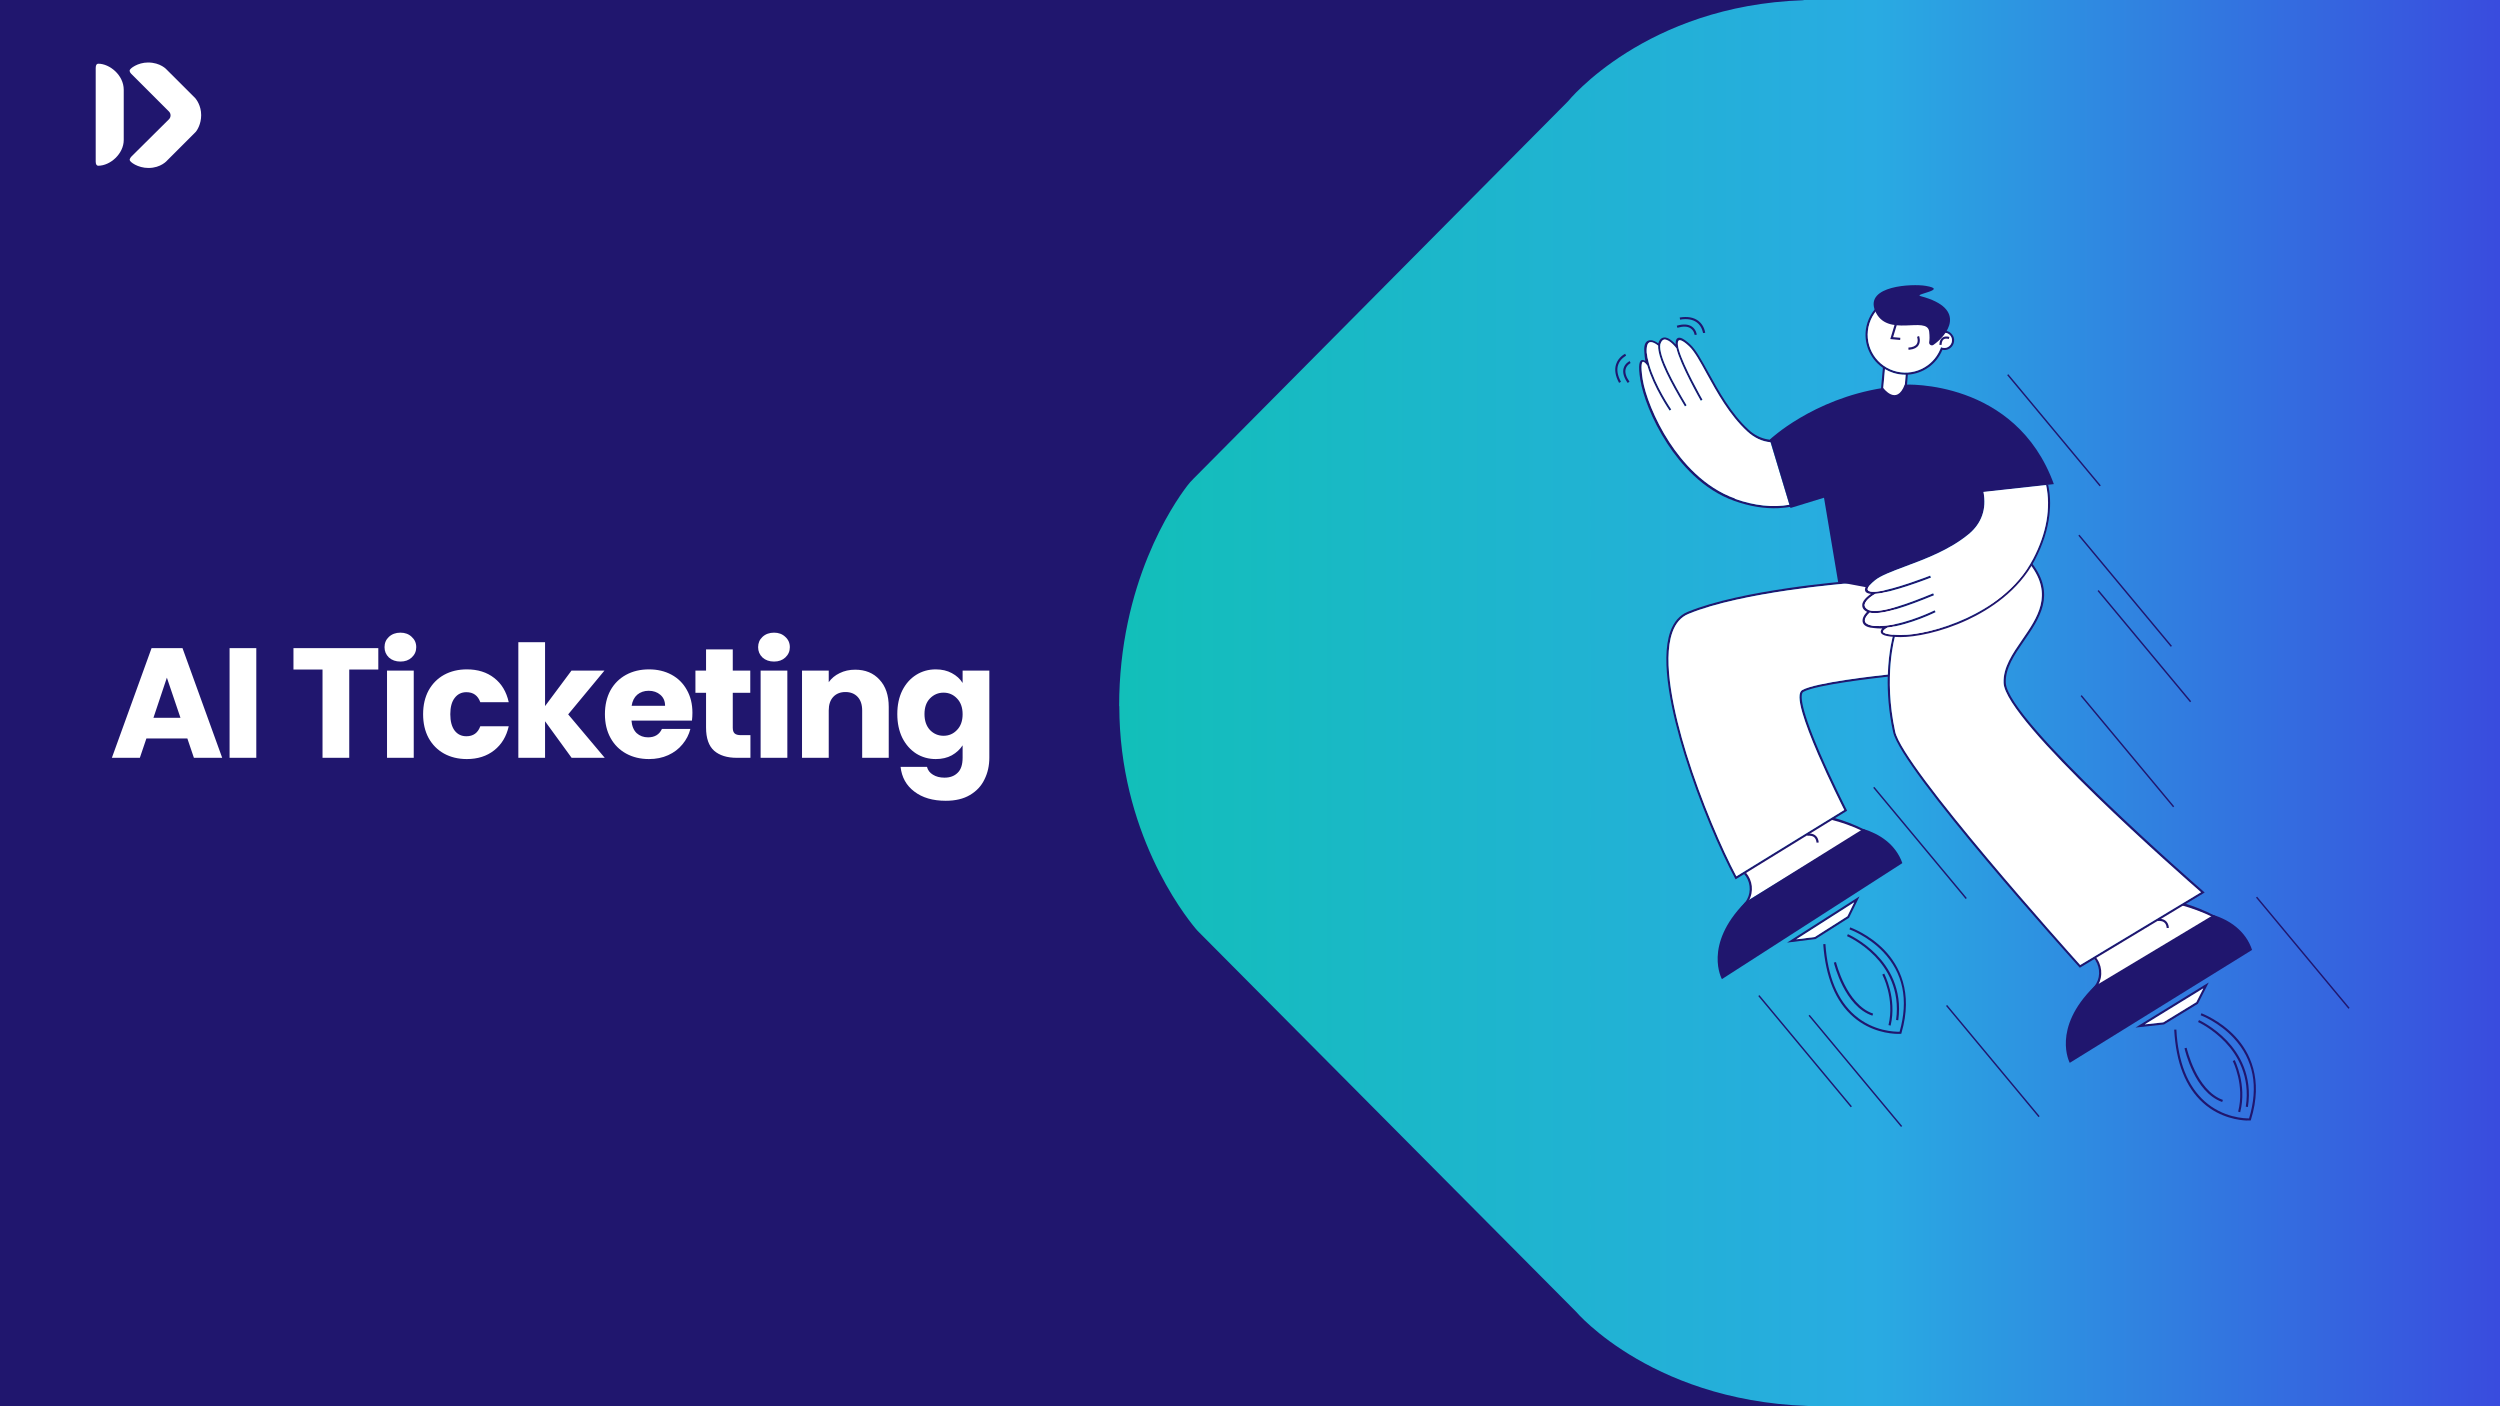 <svg xmlns="http://www.w3.org/2000/svg" width="1280" height="720" viewBox="0 0 1280 720" fill="none"><rect x="0" y="0" width="1280" height="720" fill="#808080" stroke="none"/><g clip-path="url(#clip0_337_5371)"><rect x="-12" y="-7" width="1302" height="738" fill="#20166E"></rect><path d="M933.442 720C847.708 719.975 806.847 671.496 806.847 671.496L614.051 477.482C613.298 476.727 612.713 476.14 612.044 475.301C605.857 467.832 573.084 425.706 573.084 361.511L573 361.595C573 298.658 600.506 258.378 607.863 248.727C608.867 247.385 609.954 246.21 611.124 245.035L802.833 51.86C802.833 51.86 842.377 2.806 923.387 0.117L923.478 -4.10336e-05L1392.85 0L1392.85 720L933.442 720Z" fill="url(#paint0_linear_337_5371)"></path><path d="M95.92 378.08H74.96L71.6 388H57.28L77.6 331.84H93.44L113.76 388H99.28L95.92 378.08ZM92.4 367.52L85.44 346.96L78.56 367.52H92.4ZM131.224 331.84V388H117.544V331.84H131.224ZM193.691 331.84V342.8H178.811V388H165.131V342.8H150.251V331.84H193.691ZM205.037 338.72C202.637 338.72 200.664 338.027 199.117 336.64C197.624 335.2 196.877 333.44 196.877 331.36C196.877 329.227 197.624 327.467 199.117 326.08C200.664 324.64 202.637 323.92 205.037 323.92C207.384 323.92 209.304 324.64 210.797 326.08C212.344 327.467 213.117 329.227 213.117 331.36C213.117 333.44 212.344 335.2 210.797 336.64C209.304 338.027 207.384 338.72 205.037 338.72ZM211.837 343.36V388H198.157V343.36H211.837ZM216.631 365.68C216.631 361.04 217.564 356.987 219.431 353.52C221.351 350.053 223.991 347.387 227.351 345.52C230.764 343.653 234.657 342.72 239.031 342.72C244.631 342.72 249.297 344.187 253.031 347.12C256.817 350.053 259.297 354.187 260.471 359.52H245.911C244.684 356.107 242.311 354.4 238.791 354.4C236.284 354.4 234.284 355.387 232.791 357.36C231.297 359.28 230.551 362.053 230.551 365.68C230.551 369.307 231.297 372.107 232.791 374.08C234.284 376 236.284 376.96 238.791 376.96C242.311 376.96 244.684 375.253 245.911 371.84H260.471C259.297 377.067 256.817 381.173 253.031 384.16C249.244 387.147 244.577 388.64 239.031 388.64C234.657 388.64 230.764 387.707 227.351 385.84C223.991 383.973 221.351 381.307 219.431 377.84C217.564 374.373 216.631 370.32 216.631 365.68ZM292.668 388L279.068 369.28V388H265.388V328.8H279.068V361.52L292.588 343.36H309.468L290.908 365.76L309.628 388H292.668ZM354.521 364.96C354.521 366.24 354.441 367.573 354.281 368.96H323.321C323.535 371.733 324.415 373.867 325.961 375.36C327.561 376.8 329.508 377.52 331.801 377.52C335.215 377.52 337.588 376.08 338.921 373.2H353.481C352.735 376.133 351.375 378.773 349.401 381.12C347.481 383.467 345.055 385.307 342.121 386.64C339.188 387.973 335.908 388.64 332.281 388.64C327.908 388.64 324.015 387.707 320.601 385.84C317.188 383.973 314.521 381.307 312.601 377.84C310.681 374.373 309.721 370.32 309.721 365.68C309.721 361.04 310.655 356.987 312.521 353.52C314.441 350.053 317.108 347.387 320.521 345.52C323.935 343.653 327.855 342.72 332.281 342.72C336.601 342.72 340.441 343.627 343.801 345.44C347.161 347.253 349.775 349.84 351.641 353.2C353.561 356.56 354.521 360.48 354.521 364.96ZM340.521 361.36C340.521 359.013 339.721 357.147 338.121 355.76C336.521 354.373 334.521 353.68 332.121 353.68C329.828 353.68 327.881 354.347 326.281 355.68C324.735 357.013 323.775 358.907 323.401 361.36H340.521ZM384.218 376.4V388H377.258C372.298 388 368.431 386.8 365.658 384.4C362.885 381.947 361.498 377.973 361.498 372.48V354.72H356.058V343.36H361.498V332.48H375.178V343.36H384.138V354.72H375.178V372.64C375.178 373.973 375.498 374.933 376.138 375.52C376.778 376.107 377.845 376.4 379.338 376.4H384.218ZM396.318 338.72C393.918 338.72 391.945 338.027 390.398 336.64C388.905 335.2 388.158 333.44 388.158 331.36C388.158 329.227 388.905 327.467 390.398 326.08C391.945 324.64 393.918 323.92 396.318 323.92C398.665 323.92 400.585 324.64 402.078 326.08C403.625 327.467 404.398 329.227 404.398 331.36C404.398 333.44 403.625 335.2 402.078 336.64C400.585 338.027 398.665 338.72 396.318 338.72ZM403.118 343.36V388H389.438V343.36H403.118ZM437.832 342.88C443.059 342.88 447.219 344.587 450.312 348C453.459 351.36 455.032 356 455.032 361.92V388H441.432V363.76C441.432 360.773 440.659 358.453 439.112 356.8C437.565 355.147 435.485 354.32 432.872 354.32C430.259 354.32 428.179 355.147 426.632 356.8C425.085 358.453 424.312 360.773 424.312 363.76V388H410.632V343.36H424.312V349.28C425.699 347.307 427.565 345.76 429.912 344.64C432.259 343.467 434.899 342.88 437.832 342.88ZM479.098 342.72C482.245 342.72 484.991 343.36 487.338 344.64C489.738 345.92 491.578 347.6 492.858 349.68V343.36H506.538V387.92C506.538 392.027 505.711 395.733 504.058 399.04C502.458 402.4 499.978 405.067 496.618 407.04C493.311 409.013 489.178 410 484.218 410C477.605 410 472.245 408.427 468.138 405.28C464.031 402.187 461.685 397.973 461.098 392.64H474.618C475.045 394.347 476.058 395.68 477.658 396.64C479.258 397.653 481.231 398.16 483.578 398.16C486.405 398.16 488.645 397.333 490.298 395.68C492.005 394.08 492.858 391.493 492.858 387.92V381.6C491.525 383.68 489.685 385.387 487.338 386.72C484.991 388 482.245 388.64 479.098 388.64C475.418 388.64 472.085 387.707 469.098 385.84C466.111 383.92 463.738 381.227 461.978 377.76C460.271 374.24 459.418 370.187 459.418 365.6C459.418 361.013 460.271 356.987 461.978 353.52C463.738 350.053 466.111 347.387 469.098 345.52C472.085 343.653 475.418 342.72 479.098 342.72ZM492.858 365.68C492.858 362.267 491.898 359.573 489.978 357.6C488.111 355.627 485.818 354.64 483.098 354.64C480.378 354.64 478.058 355.627 476.138 357.6C474.271 359.52 473.338 362.187 473.338 365.6C473.338 369.013 474.271 371.733 476.138 373.76C478.058 375.733 480.378 376.72 483.098 376.72C485.818 376.72 488.111 375.733 489.978 373.76C491.898 371.787 492.858 369.093 492.858 365.68Z" fill="white"></path><path d="M49 34.814C49 33.152 49.587 32.617 50.327 32.617C56.112 32.617 63.351 38.439 63.351 45.966C63.351 54.532 63.351 63.129 63.351 71.695C63.351 78.668 56.504 84.861 50.263 84.861C49.512 84.861 49 84.144 49 82.759C49 74.93 49 42.637 49 34.807V34.814Z" fill="white"></path><path d="M103.002 58.88C103.002 63.601 100.923 66.622 100.368 67.346C100.292 67.446 100.21 67.534 100.121 67.622L85.638 82.111C85.638 82.111 82.479 86 76.005 86C70.573 86 66.397 82.903 66.397 81.884C66.397 80.99 67.439 79.99 67.439 79.99L86.496 61.083C87.602 59.982 87.608 58.194 86.503 57.093L67.181 37.778C67.181 37.778 66.353 36.978 66.359 36.116C66.372 35.078 70.604 32 75.765 32C82.246 32 85.334 35.638 85.334 35.638L99.9 50.189C99.957 50.245 100.001 50.289 100.052 50.352C100.519 50.913 102.995 54.072 102.995 58.887L103.002 58.88Z" fill="white"></path><path d="M896.558 453.5C896.911 456.568 895.033 461 895.033 461L954 425L938.242 419L893 446.5C893 446.5 896.187 450.271 896.558 453.5Z" fill="white"></path><path d="M1075.56 497.5C1075.91 500.568 1074.03 505 1074.03 505L1133 469L1117.24 463L1072 490.5C1072 490.5 1075.19 494.271 1075.56 497.5Z" fill="white"></path><path d="M999.941 171.996C999.346 170.804 998.31 169.923 997.04 169.534C996.652 169.404 996.237 169.326 995.849 169.301C995.59 166.838 994.865 164.428 993.725 162.173C991.238 157.325 987.016 153.723 981.835 152.038C976.655 150.353 971.111 150.794 966.267 153.282C961.424 155.77 957.823 159.995 956.139 165.179C953.29 173.992 956.787 183.349 964.04 188.326L962.978 200.042L964.092 200.145L965.102 189C966.397 189.777 967.796 190.425 969.298 190.892C971.37 191.566 973.494 191.877 975.567 191.877C975.619 191.877 975.644 191.877 975.696 191.877L975.1 199.16L976.214 199.238L976.81 191.825C984.477 191.359 991.497 186.537 994.502 179.124C994.839 179.202 995.201 179.228 995.538 179.228C997.636 179.228 999.605 177.88 1000.28 175.755C1000.69 174.485 1000.59 173.137 999.967 171.944L999.941 171.996ZM999.19 175.47C998.879 176.454 998.18 177.258 997.273 177.725C996.522 178.113 995.668 178.243 994.865 178.087C994.683 178.062 994.502 178.01 994.321 177.958C994.139 177.906 993.958 177.828 993.802 177.75C993.673 178.113 993.543 178.45 993.414 178.787C989.632 188.041 979.271 192.966 969.609 189.829C959.481 186.563 953.912 175.651 957.176 165.516C958.756 160.617 962.149 156.6 966.76 154.267C969.531 152.841 972.51 152.141 975.541 152.141C977.535 152.141 979.556 152.453 981.498 153.075C986.394 154.656 990.409 158.077 992.74 162.665C993.828 164.79 994.502 167.045 994.761 169.326C994.81 169.668 994.835 170.032 994.86 170.376C994.861 170.398 994.863 170.42 994.865 170.441C995.098 170.389 995.305 170.389 995.538 170.389C995.693 170.389 995.823 170.389 995.978 170.389C996.237 170.415 996.496 170.467 996.729 170.545C997.714 170.856 998.517 171.556 998.983 172.463C999.449 173.396 999.553 174.433 999.216 175.418L999.19 175.47Z" fill="#20166E"></path><path d="M999.19 175.47C998.879 176.454 998.18 177.258 997.273 177.725C996.522 178.113 995.668 178.243 994.865 178.087C994.683 178.062 994.502 178.01 994.321 177.958C994.139 177.906 993.958 177.828 993.802 177.75C993.673 178.113 993.543 178.45 993.414 178.787C989.632 188.041 979.271 192.966 969.609 189.829C959.481 186.563 953.912 175.651 957.176 165.516C958.756 160.617 962.149 156.6 966.76 154.267C969.531 152.841 972.51 152.141 975.541 152.141C977.535 152.141 979.556 152.453 981.498 153.075C986.394 154.656 990.409 158.077 992.74 162.665C993.828 164.79 994.502 167.045 994.761 169.326C994.81 169.668 994.835 170.032 994.86 170.376L994.865 170.441C995.098 170.389 995.305 170.389 995.538 170.389H995.978C996.237 170.415 996.496 170.467 996.729 170.545C997.714 170.856 998.517 171.556 998.983 172.463C999.449 173.396 999.553 174.433 999.216 175.418L999.19 175.47Z" fill="white"></path><path d="M965.102 189L964.092 200.145L969.5 205.499L975.1 199.16L975.696 191.877H975.567C973.494 191.877 971.37 191.566 969.298 190.892C967.796 190.425 966.397 189.777 965.102 189Z" fill="white"></path><path d="M972.871 174.07L967.82 173.604L971.861 160.203L972.923 160.54L969.271 172.619L972.975 172.956L972.871 174.07Z" fill="#20166E"></path><path d="M977.871 179.023C977.638 179.023 977.404 179.075 977.145 179.075L977.094 177.961C979.218 177.857 980.642 177.235 981.342 176.172C982.352 174.617 981.549 172.466 981.523 172.466L982.559 172.051C982.559 172.051 983.595 174.721 982.274 176.768C981.471 178.038 979.969 178.79 977.871 179.023Z" fill="#20166E"></path><path d="M989.917 176.585C988.906 177.285 987.534 176.403 987.741 175.185C987.948 173.941 988 172.23 987.741 169.82C986.782 161.292 965.905 173.474 960.025 159.037C954.792 146.155 979.271 145.247 985.824 146.336C998.18 148.384 979.322 150.587 983.337 151.624C1007.89 158.078 996.626 171.997 989.943 176.559L989.917 176.585Z" fill="#20166E"></path><path d="M994.396 172.93C992.894 174.148 992.998 176.507 992.998 176.61L994.111 176.559C994.111 176.559 994.034 174.666 995.096 173.811C995.692 173.319 996.598 173.241 997.79 173.578L998.101 172.515C996.546 172.074 995.303 172.23 994.396 172.956V172.93Z" fill="#20166E"></path><path d="M893.894 446.827C893.894 446.827 893.868 446.879 893.843 446.879C893.609 447.112 893.273 447.293 892.936 447.423C896.096 450.896 896.821 456.262 894.49 460.487L894.412 460.616C894.101 461.186 893.713 461.731 893.298 462.223C892.262 463.467 891.33 464.686 890.449 465.852C890.864 465.826 891.278 465.93 891.641 466.111C892.418 465.074 893.273 464.012 894.153 462.923C894.594 462.405 894.956 461.86 895.293 461.29L895.371 461.161C898.013 456.547 897.313 450.689 893.894 446.801V446.827Z" fill="#20166E"></path><path d="M953.911 424.407C949.197 422.126 944.379 420.208 939.017 418.73C938.784 418.938 938.499 419.067 938.188 419.145C938.007 419.197 937.8 419.223 937.592 419.223C937.463 419.327 937.333 419.404 937.204 419.482C937.152 419.482 937.1 419.534 937.074 419.56C942.954 421.037 948.549 423.007 953.471 425.418C954.559 425.936 955.621 426.481 956.631 427.051C956.786 426.714 957.045 426.429 957.356 426.17C956.242 425.547 955.129 424.977 953.963 424.407H953.911Z" fill="#20166E"></path><path d="M930.08 431.456C929.951 430.108 929.485 429.149 928.707 428.553C927.335 427.542 925.392 427.957 925.366 427.957L925.133 426.868C925.133 426.868 927.568 426.35 929.355 427.646C930.417 428.423 931.039 429.667 931.194 431.352L930.08 431.456Z" fill="#20166E"></path><path d="M971.603 529.356C967.925 529.278 957.797 528.371 948.964 520.699C939.846 512.819 934.666 500.274 933.5 483.426L934.614 483.348C935.754 499.885 940.805 512.171 949.689 519.843C959.274 528.164 970.412 528.293 972.588 528.242C977.276 511.86 974.401 498.097 964.091 487.288C956.321 479.175 947.021 475.883 946.944 475.857L947.306 474.82C947.306 474.82 956.942 478.216 964.894 486.536C972.251 494.234 979.711 507.817 973.546 528.941L973.442 529.304H973.054C973.054 529.304 972.51 529.382 971.603 529.356Z" fill="#20166E"></path><path d="M971.886 522.383L970.798 522.228C972.922 506.572 966.006 495.763 959.815 489.439C953.08 482.544 945.75 479.33 945.672 479.304L946.112 478.293C946.112 478.293 953.702 481.611 960.592 488.635C966.964 495.141 974.113 506.287 971.912 522.383H971.886Z" fill="#20166E"></path><path d="M968.001 525.104L966.913 524.845C970.176 511.185 963.804 499.132 963.727 499.003L964.711 498.484C964.711 498.484 971.342 511.03 968.001 525.104Z" fill="#20166E"></path><path d="M958.676 520.027C944.403 515.232 939.171 493.745 938.938 492.837L940.025 492.578C940.077 492.785 945.361 514.377 959.038 518.965L958.676 520.027Z" fill="#20166E"></path><path d="M914.926 482.65L952.071 458.934L946.709 469.898L946.579 469.976L929.509 480.81H929.38L914.926 482.625V482.65ZM949.351 461.992L949.332 462.004L919.666 480.94L929.121 479.747L945.854 469.12L949.332 462.004L949.351 461.966V461.992Z" fill="#20166E"></path><path d="M949.332 462.004L919.666 480.94L929.121 479.747L945.854 469.12L949.332 462.004Z" fill="white"></path><path d="M1072.73 489.727C1072.73 489.727 1072.6 489.83 1072.54 489.908C1072.36 490.012 1072.21 490.115 1072.03 490.219C1071.95 490.271 1071.84 490.297 1071.74 490.323C1075.03 493.848 1075.73 499.343 1073.27 503.62L1073.19 503.749C1072.86 504.294 1072.47 504.838 1072.05 505.356C1071.02 506.575 1070.03 507.767 1069.12 508.933C1069.54 508.933 1069.95 509.011 1070.32 509.218C1071.12 508.182 1071.97 507.145 1072.91 506.082C1073.35 505.564 1073.74 505.019 1074.07 504.475L1074.15 504.345C1076.92 499.706 1076.22 493.666 1072.73 489.753V489.727Z" fill="#20166E"></path><path d="M1133.29 468.497C1128.58 466.112 1123.73 464.09 1118.34 462.535C1117.9 462.872 1117.46 463.183 1117.07 463.546C1122.72 465.101 1128.06 467.097 1132.8 469.482C1133.86 470.026 1134.92 470.596 1135.93 471.167C1136.11 470.83 1136.35 470.544 1136.66 470.311C1135.57 469.689 1134.46 469.067 1133.29 468.497Z" fill="#20166E"></path><path d="M1109.35 475.16C1109.25 473.812 1108.81 472.827 1108.01 472.231C1106.66 471.194 1104.72 471.583 1104.69 471.583L1104.48 470.494C1104.48 470.494 1106.95 470.027 1108.68 471.349C1109.74 472.153 1110.34 473.397 1110.47 475.082L1109.35 475.16Z" fill="#20166E"></path><path d="M1150.51 573.732C1146.84 573.602 1136.73 572.514 1128.03 564.712C1119.04 556.676 1114.07 544.053 1113.19 527.179L1114.3 527.128C1115.16 543.69 1120.03 556.028 1128.76 563.856C1138.21 572.332 1149.35 572.643 1151.52 572.617C1156.47 556.314 1153.83 542.498 1143.7 531.534C1136.06 523.291 1126.84 519.844 1126.73 519.818L1127.12 518.781C1127.12 518.781 1136.71 522.332 1144.53 530.782C1151.76 538.584 1159.01 552.322 1152.48 573.317L1152.38 573.68H1151.99C1151.99 573.68 1151.45 573.732 1150.54 573.68L1150.51 573.732Z" fill="#20166E"></path><path d="M1150.93 566.786L1149.84 566.63C1152.22 551.027 1145.49 540.088 1139.4 533.66C1132.77 526.662 1125.49 523.318 1125.41 523.292L1125.88 522.281C1125.88 522.281 1133.42 525.729 1140.18 532.857C1146.45 539.466 1153.39 550.716 1150.93 566.786Z" fill="#20166E"></path><path d="M1146.99 569.456L1145.93 569.17C1149.4 555.562 1143.24 543.406 1143.18 543.276L1144.17 542.758C1144.17 542.758 1150.59 555.407 1146.99 569.43V569.456Z" fill="#20166E"></path><path d="M1137.74 564.217C1123.58 559.189 1118.68 537.623 1118.47 536.69L1119.56 536.457C1119.61 536.664 1124.53 558.359 1138.13 563.155L1137.77 564.192L1137.74 564.217Z" fill="#20166E"></path><path d="M1093.35 526.118L1130.88 503.023L1125.34 513.91L1125.21 513.988L1107.96 524.537H1107.83L1093.35 526.118ZM1128.11 506.03L1128.09 506.042L1098.11 524.485L1107.59 523.448L1124.51 513.106L1128.09 506.042L1128.11 506.004V506.03Z" fill="#20166E"></path><path d="M1128.09 506.042L1098.11 524.485L1107.59 523.448L1124.51 513.106L1128.09 506.042Z" fill="white"></path><path d="M1128.24 456.47C1127.23 455.589 1027.71 369.119 1026.96 349.601C1026.67 342.085 1031.36 335.268 1036.33 328.062C1044.31 316.476 1052.57 304.5 1040.48 288.508L1039.6 289.182C1051.22 304.52 1043.2 316.155 1035.44 327.426C1035.43 327.431 1035.43 327.435 1035.43 327.44C1035.42 327.451 1035.41 327.463 1035.4 327.475C1030.33 334.823 1025.53 341.786 1025.84 349.653C1026.57 369.067 1117.93 448.979 1126.92 456.833L1065.06 494.08C1059.26 487.626 974.321 392.94 970.332 374.588C964.219 346.465 970.228 325.91 970.28 325.703L969.218 325.392C969.218 325.392 966.939 333.116 966.55 345.376C961.706 345.895 929.534 349.394 922.748 353.308C920.805 354.423 920.857 358.207 922.903 365.231C924.432 370.493 927.1 377.517 930.804 386.123C936.476 399.264 942.952 412.147 944.247 414.713L889.022 448.668C881.666 434.852 870.994 410.254 863.456 385.889C857.239 365.75 850.945 338.611 856.255 323.733C857.913 319.068 860.658 315.905 864.414 314.35C891.923 302.945 945.827 298.72 946.371 298.668L946.294 297.554C945.75 297.606 891.664 301.857 864 313.313C859.959 314.998 857.006 318.368 855.219 323.344C849.805 338.508 856.151 365.905 862.42 386.201C870.061 410.954 880.94 435.941 888.349 449.705L888.634 450.223L945.284 415.361L945.724 415.101L945.491 414.635C945.413 414.505 938.134 400.223 931.84 385.656C920.494 359.399 922.1 354.941 923.318 354.241C929.768 350.535 961.369 347.035 966.524 346.465C966.343 354.345 966.913 364.013 969.27 374.796C973.44 393.977 1060.86 491.021 1064.57 495.143L1064.88 495.48L1128.81 456.962L1128.24 456.47Z" fill="#20166E"></path><path d="M966.55 345.376C966.939 333.116 969.218 325.392 969.218 325.392C973.022 304.404 967.46 299.106 946.371 298.668C945.827 298.72 891.923 302.945 864.414 314.35C860.658 315.905 857.913 319.068 856.255 323.733C850.945 338.611 857.239 365.75 863.456 385.889C870.994 410.254 881.666 434.852 889.022 448.668L944.247 414.713C942.952 412.147 936.476 399.264 930.804 386.123C927.1 377.517 924.432 370.493 922.903 365.231C920.857 358.207 920.805 354.423 922.748 353.308C929.534 349.394 961.706 345.895 966.55 345.376Z" fill="white"></path><path d="M1035.44 327.426C1043.2 316.155 1051.22 304.52 1039.6 289.182C1039.6 289.182 1023.62 308.175 1010 315.5C995.895 323.085 970.28 325.703 970.28 325.703C970.228 325.91 964.219 346.465 970.332 374.588C974.321 392.94 1059.26 487.626 1065.06 494.08L1126.92 456.833C1117.93 448.979 1026.57 369.067 1025.84 349.653C1025.53 341.786 1030.33 334.823 1035.4 327.475L1035.43 327.44L1035.44 327.426Z" fill="white"></path><path d="M888.426 255.279C872.47 249.602 861.332 236.487 854.778 226.481C846.956 214.532 842.267 201.728 841.076 194.315C839.807 186.331 840.869 185.372 841.076 185.269C841.516 185.061 842.449 185.891 842.967 186.539L843.459 187.187C846.697 198.436 854.778 210.178 854.856 210.281L855.685 209.633C855.685 209.633 847.396 197.581 844.314 186.383C843.614 183.895 843.252 181.951 843.096 180.447C842.941 176.922 843.718 175.756 844.314 175.393C844.573 175.237 844.857 175.16 845.168 175.16C845.168 175.16 845.194 175.16 845.22 175.16C845.609 175.16 845.971 175.263 846.282 175.367C847.344 175.73 848.406 176.482 848.976 176.948C848.95 177.726 848.976 178.607 849.158 179.592C850.116 185.243 854.468 194.366 862.679 208.104L863.56 207.534C857.11 196.751 849.08 182.34 850.09 176.3C850.53 174.849 851.178 174.019 852.033 173.838C852.085 173.838 852.136 173.838 852.214 173.838C853.509 173.786 854.986 174.875 855.84 175.626C856.074 175.834 856.281 176.015 856.488 176.222C856.54 176.274 856.566 176.3 856.566 176.3C857.317 177.052 857.965 177.804 858.353 178.348C860.192 186.539 870.372 204.475 870.812 205.227L871.693 204.657C871.59 204.475 862.031 187.679 859.622 179.203L859.311 177.985C859.208 177.467 859.13 177.052 859.078 176.663C858.975 175.574 859.078 174.615 859.57 174.304C859.933 174.071 861.202 173.864 864.803 177.259C867.523 179.799 870.45 185.113 873.817 191.282C878.998 200.717 885.474 212.485 894.643 220.909C898.187 224.165 902.204 226.055 906.5 226.431C909.521 226.695 912.68 226.21 915.91 224.926C916.324 224.434 916.195 224.2 916.169 223.941C916.169 223.838 916.169 223.734 916.143 223.656C908.657 226.663 901.093 225.367 895.343 220.079C886.302 211.785 879.879 200.121 874.724 190.764C871.279 184.517 868.326 179.125 865.476 176.456C864.622 175.652 863.819 174.978 863.119 174.486C862.834 174.253 860.348 172.179 858.845 173.164C858.12 173.63 857.835 174.693 857.964 176.352C857.757 176.119 857.498 175.86 857.239 175.6C857.187 175.549 856.747 175.082 856.074 174.538C854.753 173.449 853.224 172.568 851.825 172.827C851.048 172.931 850.401 173.345 849.857 174.045C849.494 174.538 849.235 175.134 849.054 175.834C848.691 175.549 848.173 175.212 847.577 174.901C847.577 174.901 846.982 174.564 846.256 174.356C846.205 174.356 846.179 174.356 846.127 174.33C846.075 174.33 845.997 174.304 845.946 174.278C845.868 174.278 845.764 174.253 845.686 174.227C845.686 174.227 845.635 174.227 845.609 174.227C845.531 174.227 845.427 174.227 845.35 174.201C845.298 174.201 845.272 174.201 845.22 174.201C845.168 174.201 845.091 174.201 845.039 174.201C844.417 174.201 843.744 174.356 843.2 174.823C842.034 175.782 841.62 177.752 841.93 180.733C841.982 181.925 842.138 183.273 842.397 184.776V184.828C841.827 184.413 841.127 184.128 840.48 184.413C839.573 184.828 838.537 186.357 839.858 194.626C839.858 194.703 839.884 194.807 839.91 194.885C841.102 201.909 845.401 214.48 853.742 227.233C860.373 237.368 871.693 250.665 887.934 256.445C895.835 259.27 903.476 260.514 910.651 260.178C913.242 260.048 915.728 259.737 918.111 259.218C918.086 258.804 918.189 258.363 918.474 257.948C917.714 258.129 916.945 258.288 916.169 258.426C907.68 259.935 898.212 258.921 888.245 255.382L888.426 255.279Z" fill="#20166E"></path><path d="M854.778 226.481C861.332 236.487 872.47 249.602 888.426 255.279L888.245 255.382C898.212 258.921 907.68 259.935 916.169 258.426L906.5 226.431C902.204 226.055 898.187 224.165 894.643 220.909C885.474 212.485 878.998 200.717 873.817 191.282C870.45 185.113 867.523 179.799 864.803 177.259C861.202 173.864 859.933 174.071 859.57 174.304C859.078 174.615 858.975 175.574 859.078 176.663C859.13 177.052 859.208 177.467 859.311 177.985L859.622 179.203C862.031 187.679 871.59 204.475 871.693 204.657L870.812 205.227C870.372 204.475 860.192 186.539 858.353 178.348C857.965 177.804 857.317 177.052 856.566 176.3L856.488 176.222C856.281 176.015 856.074 175.834 855.84 175.626C854.986 174.875 853.509 173.786 852.214 173.838H852.033C851.178 174.019 850.53 174.849 850.09 176.3C849.08 182.34 857.11 196.751 863.56 207.534L862.679 208.104C854.468 194.366 850.116 185.243 849.158 179.592C848.976 178.607 848.95 177.726 848.976 176.948C848.406 176.482 847.344 175.73 846.282 175.367C845.971 175.263 845.609 175.16 845.22 175.16H845.168C844.857 175.16 844.573 175.237 844.314 175.393C843.718 175.756 842.941 176.922 843.096 180.447C843.252 181.951 843.614 183.895 844.314 186.383C847.396 197.581 855.685 209.633 855.685 209.633L854.856 210.281C854.778 210.178 846.697 198.436 843.459 187.187L842.967 186.539C842.449 185.891 841.516 185.061 841.076 185.269C840.869 185.372 839.807 186.331 841.076 194.315C842.267 201.728 846.956 214.532 854.778 226.481Z" fill="white"></path><path d="M1015.76 253.515C1015.19 250.586 1014.29 247.709 1012.86 245.065C1012.86 245.065 1012.73 240.011 1008.77 233.945C1006.83 234.593 1004.91 235.267 1002.97 235.889C1003.44 237.807 1004.03 239.777 1004.19 241.721C1004.19 242.006 1004.19 242.266 1004.08 242.525C1004.42 243.588 1004.5 244.65 1004.57 245.843C1004.63 246.879 1004.86 247.89 1005.02 248.927C1005.25 249.212 1005.43 249.523 1005.53 249.886C1005.56 250.119 1005.58 250.353 1005.64 250.586C1005.64 250.793 1005.64 250.975 1005.58 251.156C1005.74 251.882 1005.84 252.634 1005.92 253.411C1006.08 254.992 1006.44 256.522 1006.62 258.103C1006.88 258.492 1007.04 258.958 1007.04 259.502C1007.09 262.12 1007.89 264.687 1008.2 267.279C1008.2 267.434 1008.2 267.564 1008.2 267.693C1008.2 267.745 1008.25 267.823 1008.25 267.875C1008.56 269.119 1008.8 270.363 1008.98 271.607C1009.37 271.426 1009.76 271.296 1010.17 271.167C1010.66 270.57 1011.13 269.974 1011.54 269.352C1012.71 267.693 1013.3 265.542 1014.37 263.779C1014.5 263.287 1014.65 262.768 1014.78 262.25C1015.35 259.736 1015.51 257.455 1015.43 254.889C1015.43 254.318 1015.53 253.852 1015.76 253.489V253.515Z" fill="#20166E"></path><path d="M1051.57 247.866C1031.96 193.901 975.229 196.933 975.229 196.933C971.059 207.975 964.195 198.618 964.195 198.618C928.034 204.295 906.172 225.031 906.172 225.031L916.714 260.101L933.888 254.839L941.115 297.97L955.932 300.743C955.932 300.743 955.854 298.903 960.62 296C965.386 293.071 985.306 285.839 985.306 285.839C985.306 285.839 1007.56 275.627 1010.95 269.717C1012.12 267.695 1011.6 260.204 1010.2 251.132L1015.02 252.013L1051.54 247.866H1051.57Z" fill="#20166E"></path><path d="M1048.74 248.202L1047.6 248.332C1050.11 260.021 1047.86 273.059 1040.95 286.201C1032.68 301.934 1017.92 311.317 1006.99 316.424C993.905 322.515 980.513 325.185 973.027 325.133C964.946 325.055 964.194 323.759 964.117 323.5C963.987 323.007 964.945 322.178 965.671 321.737L966.396 321.322C978.027 319.897 990.926 313.521 991.056 313.443L990.564 312.458C990.434 312.536 977.301 319.016 965.749 320.286C963.184 320.571 961.215 320.597 959.713 320.493C956.216 320.052 955.206 319.016 954.921 318.316C954.817 318.031 954.792 317.694 954.843 317.357C954.843 317.357 954.843 317.331 954.843 317.305C954.921 316.916 955.076 316.553 955.232 316.216C955.75 315.179 956.682 314.194 957.252 313.676C958.003 313.857 958.884 313.935 959.869 313.935C965.593 313.935 975.307 310.954 990.227 304.785L989.812 303.749C978.13 308.596 962.588 314.48 956.786 312.354C955.413 311.628 954.714 310.799 954.688 309.892C954.688 309.84 954.688 309.762 954.688 309.71C954.843 308.336 956.164 306.963 957.045 306.211C957.278 306.004 957.511 305.823 957.743 305.642L957.744 305.641C957.796 305.615 957.822 305.589 957.822 305.589C958.666 304.924 959.535 304.41 960.105 304.073C960.113 304.068 960.12 304.064 960.127 304.06C968.464 303.571 987.61 296.151 988.654 295.747C988.661 295.744 988.667 295.741 988.673 295.739L988.258 294.703C988.077 294.78 969.945 301.831 961.164 302.867L959.894 302.971C959.376 302.971 958.936 302.997 958.547 302.971C957.459 302.893 956.527 302.608 956.294 302.038C956.113 301.597 956.139 300.249 960.076 297.061C962.978 294.718 968.557 292.624 975.043 290.191C975.157 290.148 975.27 290.106 975.384 290.063C975.45 290.039 975.515 290.014 975.58 289.99C985.701 286.218 998.268 281.535 1008.02 273.448C1014.5 268.083 1017.27 260.618 1015.51 251.857L1013.1 241.566L1012.01 241.826L1014.39 252.038C1015.87 260.177 1013.31 267.642 1007.3 272.619C997.609 280.628 985.072 285.294 974.97 289.052C968.235 291.54 962.433 293.718 959.35 296.206C958.418 296.958 957.641 297.683 956.993 298.331C956.708 298.591 954.273 300.846 954.973 302.582C955.31 303.438 956.32 303.93 957.952 304.06C957.667 304.241 957.382 304.448 957.097 304.682C957.019 304.734 956.501 305.122 955.854 305.719C954.558 306.911 953.444 308.362 953.47 309.866C953.444 310.695 953.729 311.473 954.325 312.121C954.766 312.587 955.31 312.976 955.957 313.261C955.62 313.598 955.18 314.091 954.791 314.635C954.791 314.635 954.351 315.179 954.04 315.931C954.04 315.983 954.014 316.009 953.988 316.061C953.988 316.113 953.937 316.19 953.911 316.242C953.885 316.32 953.859 316.424 953.807 316.501C953.807 316.501 953.807 316.553 953.807 316.579C953.781 316.683 953.755 316.761 953.729 316.864C953.729 316.916 953.729 316.968 953.704 316.994C953.704 317.046 953.704 317.123 953.678 317.175C953.574 317.823 953.6 318.549 953.988 319.223C954.74 320.597 956.605 321.374 959.584 321.582C960.749 321.737 962.122 321.789 963.65 321.789H963.702C963.21 322.307 962.796 323.007 962.977 323.733C963.236 324.744 964.557 326.118 972.95 326.195C973.027 326.195 973.131 326.195 973.209 326.195C980.332 326.195 993.413 323.889 1007.37 317.383C1018.46 312.199 1033.46 302.686 1041.85 286.693C1045.94 278.917 1048.46 271.115 1049.31 263.521C1049.93 258.129 1049.73 253.127 1048.64 248.176L1048.74 248.202Z" fill="#20166E"></path><path d="M1040.95 286.201C1047.86 273.059 1050.11 260.021 1047.6 248.332L1015.51 251.857C1017.27 260.618 1014.5 268.083 1008.02 273.448C998.268 281.535 985.701 286.218 975.58 289.99L975.384 290.063L975.043 290.191C968.557 292.624 962.978 294.718 960.076 297.061C956.139 300.249 956.113 301.597 956.294 302.038C956.527 302.608 957.459 302.893 958.547 302.971C958.936 302.997 959.376 302.971 959.894 302.971L961.164 302.867C969.945 301.831 988.077 294.78 988.258 294.703L988.673 295.739L988.654 295.747C987.61 296.151 968.464 303.571 960.127 304.06L960.105 304.073C959.535 304.41 958.666 304.924 957.822 305.589C957.822 305.589 957.796 305.615 957.744 305.641L957.743 305.642C957.511 305.823 957.278 306.004 957.045 306.211C956.164 306.963 954.843 308.336 954.688 309.71V309.892C954.714 310.799 955.413 311.628 956.786 312.354C962.588 314.48 978.13 308.596 989.812 303.749L990.227 304.785C975.307 310.954 965.593 313.935 959.869 313.935C958.884 313.935 958.003 313.857 957.252 313.676C956.682 314.194 955.75 315.179 955.232 316.216C955.076 316.553 954.921 316.916 954.843 317.305V317.357C954.792 317.694 954.817 318.031 954.921 318.316C955.206 319.016 956.216 320.052 959.713 320.493C961.215 320.597 963.184 320.571 965.749 320.286C977.301 319.016 990.434 312.536 990.564 312.458L991.056 313.443C990.926 313.521 978.027 319.897 966.396 321.322L965.671 321.737C964.945 322.178 963.987 323.007 964.117 323.5C964.194 323.759 964.946 325.055 973.027 325.133C980.513 325.185 993.905 322.515 1006.99 316.424C1017.92 311.317 1032.68 301.934 1040.95 286.201Z" fill="white"></path><path d="M900.808 509.496L900.23 509.977L947.589 566.915L948.166 566.435L900.808 509.496Z" fill="#20166E"></path><path d="M926.55 519.582L925.973 520.062L973.331 577.001L973.908 576.521L926.55 519.582Z" fill="#20166E"></path><path d="M959.652 402.863L959.074 403.344L1006.43 460.283L1007.01 459.802L959.652 402.863Z" fill="#20166E"></path><path d="M1065.84 355.906L1065.26 356.387L1112.62 413.326L1113.19 412.845L1065.84 355.906Z" fill="#20166E"></path><path d="M1064.68 273.757L1064.1 274.238L1111.46 331.177L1112.04 330.696L1064.68 273.757Z" fill="#20166E"></path><path d="M1074.52 302.109L1073.94 302.59L1121.3 359.529L1121.88 359.048L1074.52 302.109Z" fill="#20166E"></path><path d="M1028.25 191.589L1027.67 192.07L1075.03 249.009L1075.6 248.528L1028.25 191.589Z" fill="#20166E"></path><path d="M1155.64 459.093L1155.07 459.574L1202.42 516.513L1203 516.032L1155.64 459.093Z" fill="#20166E"></path><path d="M996.937 514.546L996.359 515.027L1043.72 571.966L1044.29 571.485L996.937 514.546Z" fill="#20166E"></path><path d="M833.383 196.076C831.414 193.303 830.689 190.789 831.259 188.637C831.958 186.019 834.29 184.931 834.393 184.879L834.859 185.89C834.859 185.89 832.891 186.823 832.347 188.922C831.855 190.737 832.528 192.94 834.29 195.428L833.383 196.076Z" fill="#20166E"></path><path d="M828.954 196.025C827.037 192.474 826.519 189.26 827.451 186.461C828.669 182.754 831.958 181.199 832.088 181.121L832.554 182.132C832.554 182.132 829.549 183.583 828.487 186.824C827.658 189.312 828.151 192.241 829.938 195.507L828.954 196.025Z" fill="#20166E"></path><path d="M867.652 171.479C867.652 171.479 867.418 169.328 865.605 168.109C864.051 167.047 861.772 166.969 858.819 167.824L858.508 166.762C861.772 165.803 864.388 165.958 866.227 167.202C868.48 168.732 868.74 171.272 868.74 171.375L867.626 171.479H867.652Z" fill="#20166E"></path><path d="M871.953 170.521C871.953 170.521 871.564 167.203 868.845 165.129C866.746 163.548 863.845 163.03 860.193 163.652L860.012 162.563C864.001 161.915 867.187 162.485 869.544 164.274C872.652 166.633 873.041 170.261 873.067 170.417L871.953 170.521Z" fill="#20166E"></path><path d="M973.986 441.928L881.616 501.311C881.616 501.311 871.902 483.945 893.427 462.068L953.911 424.406C962.148 426.869 970.567 432.182 974.012 441.928H973.986Z" fill="#20166E"></path><path d="M1153.08 486.354L1059.72 544.181C1059.72 544.181 1050.29 526.659 1072.18 505.12L1133.26 468.469C1141.45 471.061 1149.79 476.53 1153.05 486.328L1153.08 486.354Z" fill="#20166E"></path></g><defs><linearGradient id="paint0_linear_337_5371" x1="1392.85" y1="360" x2="573" y2="360" gradientUnits="userSpaceOnUse"><stop stop-color="#3F2ADD"></stop><stop offset="0.529" stop-color="#29ABE2"></stop><stop offset="1" stop-color="#12BFB9"></stop></linearGradient><clipPath id="clip0_337_5371"><rect width="1280" height="720" fill="white"></rect></clipPath></defs></svg>